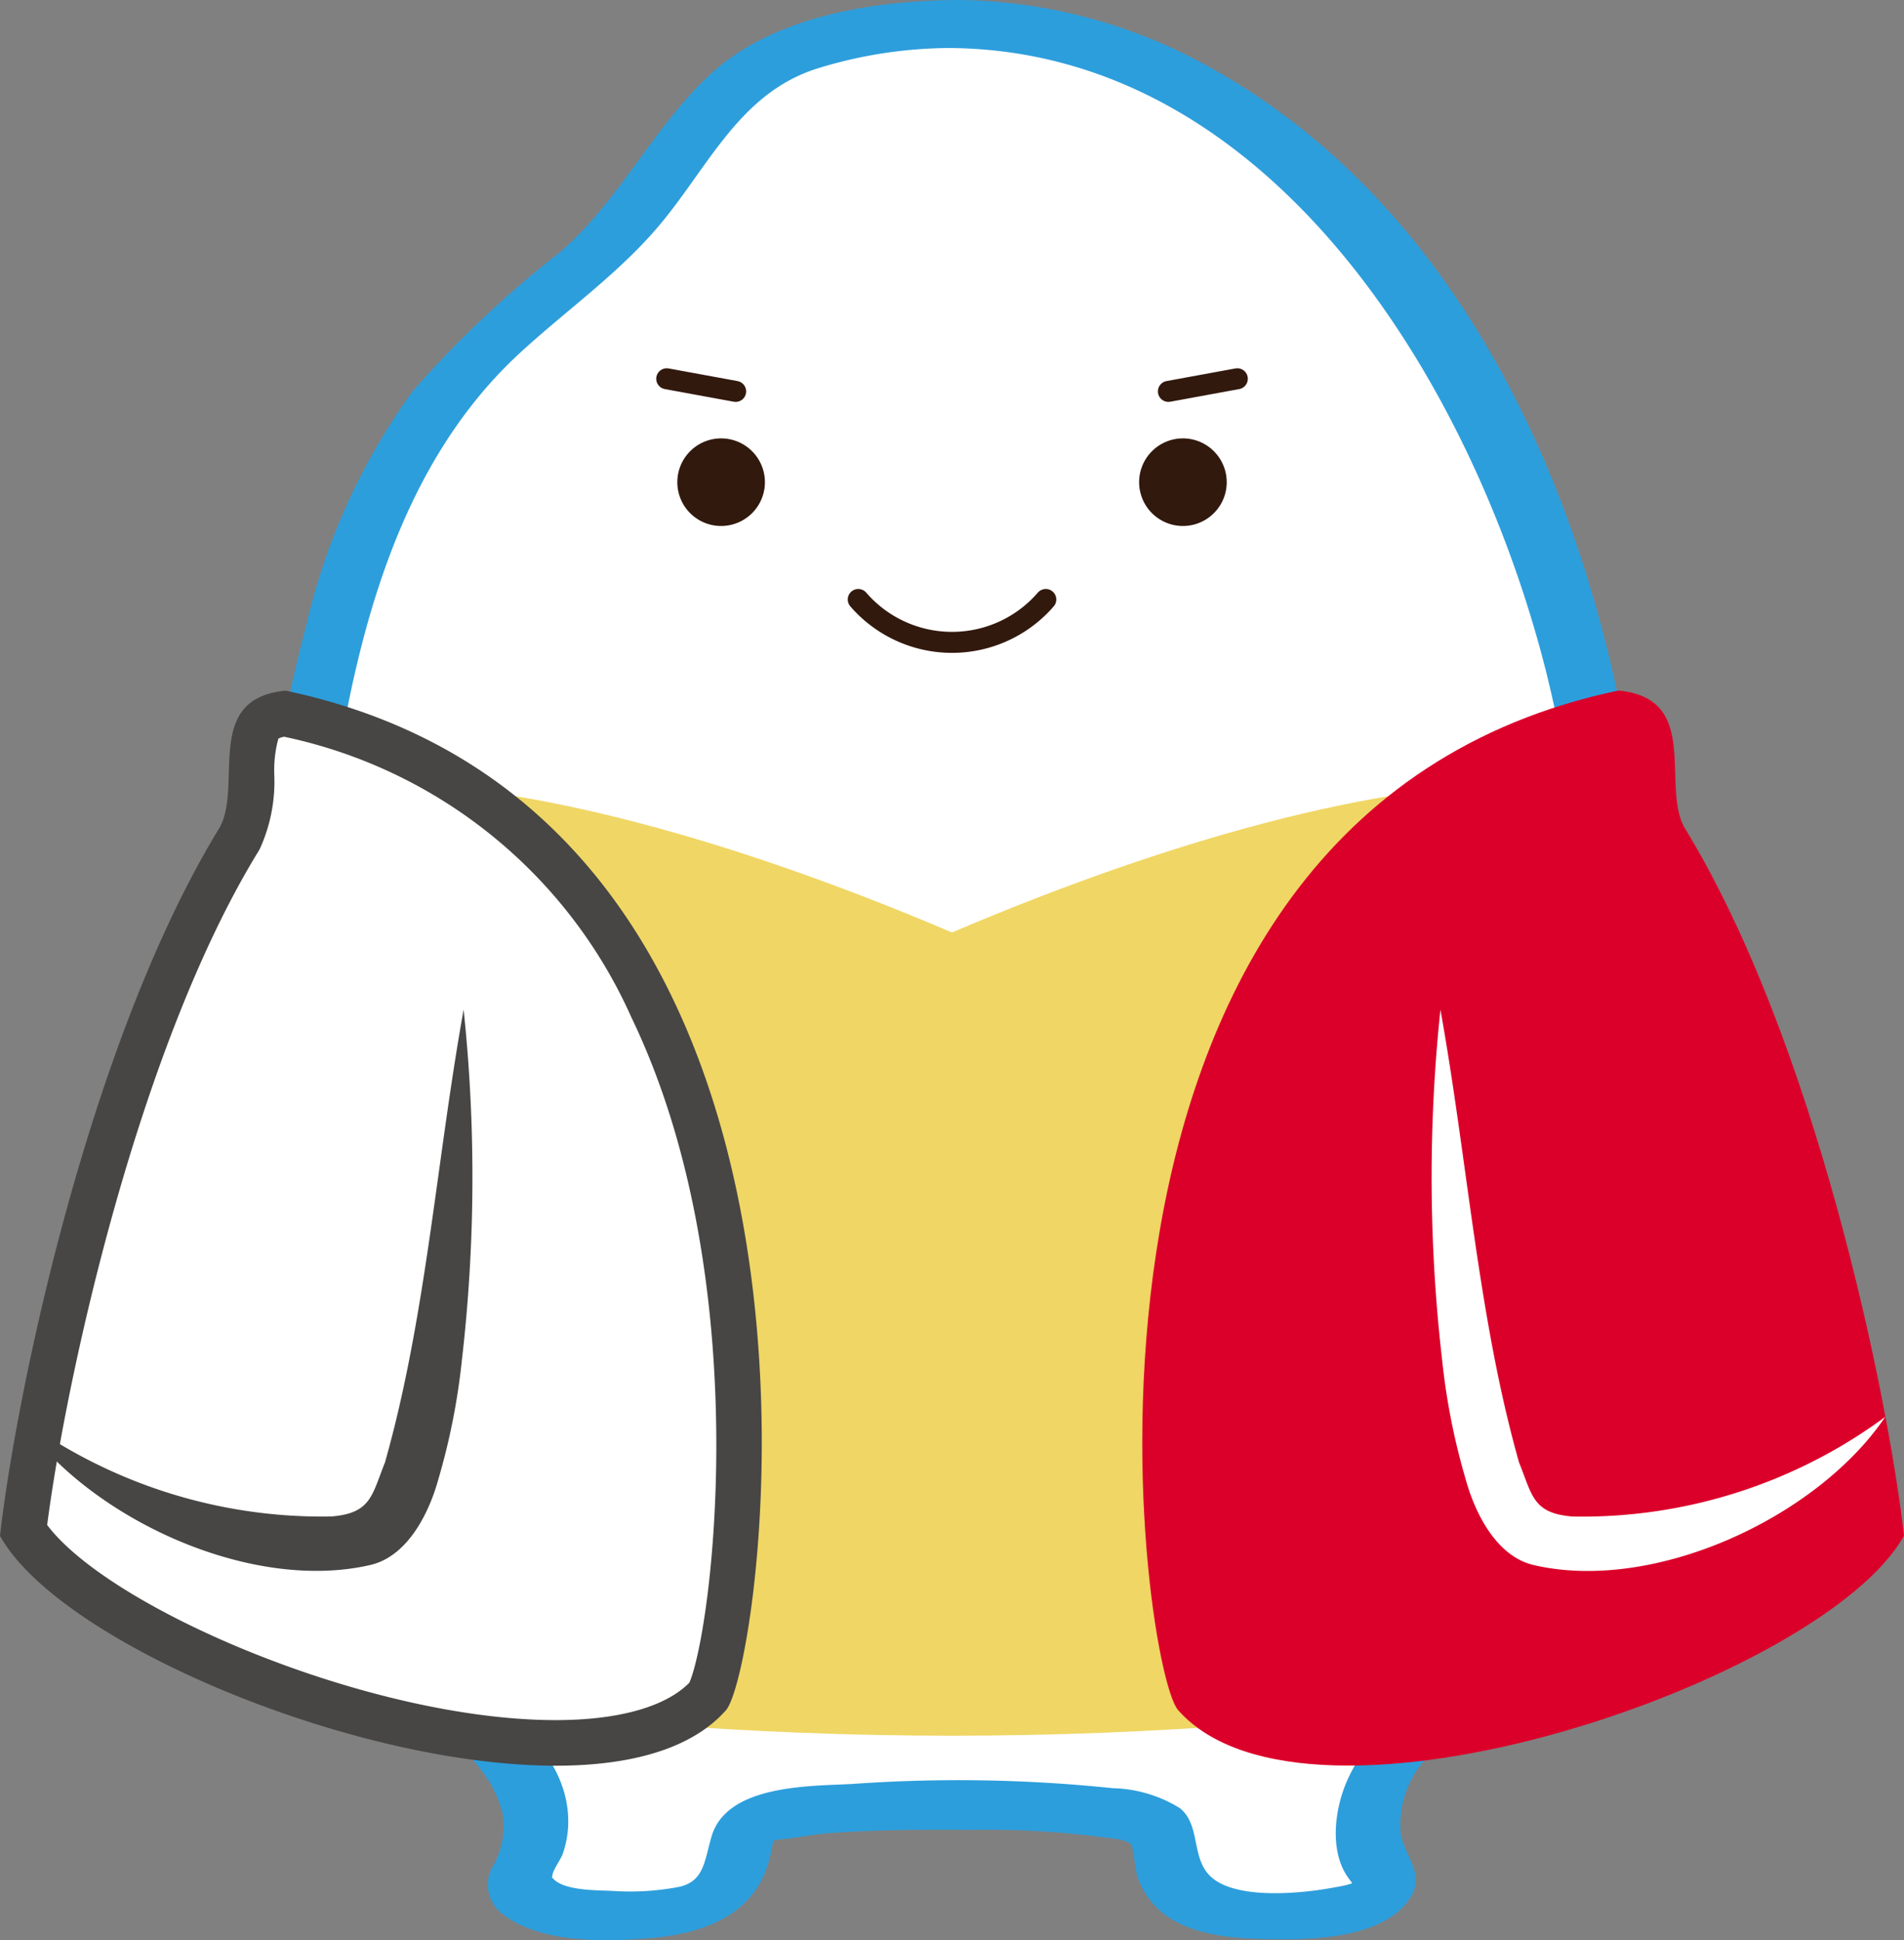 <svg xmlns="http://www.w3.org/2000/svg" width="85.869" height="87.493" viewBox="0 0 85.869 87.493">
  <rect x="0" y="0" width="85.869" height="87.493" fill="#808080" stroke="none"/>
  <g id="Group_3343" data-name="Group 3343" transform="translate(0 0)">
    <path id="Path_6692" data-name="Path 6692" d="M147.616,332.484a21.168,21.168,0,0,0-7.491,1.381c-3.768,1.417-4.928,5.679-8.564,9-3.207,2.928-7.72,5.608-10.139,12.079a61.959,61.959,0,0,0-3.855,21.612c0,14.395,2.1,26.064,9.382,33.2.462.454,3.074,3.241,1.322,5.99-1.457,2.286,6.687,2.5,8.453,1.35,1.349-.873,1.233-2.258,1.507-3.065.326-.957,4.435-1.193,9.384-1.193s9.058.236,9.384,1.193c.274.808.158,2.193,1.507,3.065,1.766,1.146,9.911.936,8.453-1.35-1.752-2.749.86-5.536,1.322-5.99,7.28-7.134,9.382-18.8,9.382-33.2h0c0-24.339-13.454-44.069-30.05-44.069" transform="translate(-104.68 -331.4)" fill="#fff"/>
    <path id="Path_6693" data-name="Path 6693" d="M147.836,331.483c-3.684.042-8.15.731-10.968,3.312-2.616,2.4-4.116,5.715-6.821,8.057a48.394,48.394,0,0,0-6.64,6.262,29.148,29.148,0,0,0-4.785,10.475A73.414,73.414,0,0,0,116.5,384.8c.487,6.908,1.646,13.986,5.063,20.107a25.276,25.276,0,0,0,2.6,3.814c.77.927,1.712,1.717,2.411,2.7a5.024,5.024,0,0,1,.887,1.878,3.72,3.72,0,0,1-.519,2.476,1.677,1.677,0,0,0,.641,2.116c1.71,1.23,4.56,1.156,6.547.989,2.615-.222,5.03-1.185,5.47-4.1.065-.43.248-.434-.091-.253-.005,0,.309-.082.367-.087.751-.051,1.51-.234,2.27-.29,2.165-.159,4.343-.166,6.513-.149a40.281,40.281,0,0,1,5.858.329c.319.05,1.046.073,1.279.335.112.127.186,1.16.3,1.48.914,2.535,3.757,2.755,6.07,2.787,1.87.027,4.942-.05,6.158-1.771.808-1.143-.172-1.883-.37-3.022a4.522,4.522,0,0,1,1.453-3.674,30.822,30.822,0,0,0,5.037-6.929c3.239-6.343,4.246-13.68,4.611-20.709.108-2.094.148-4.19.152-6.287l-1.545,1.177c.579,0,1.548-.5,1.546-1.177-.052-15.593-5.635-34.561-20.448-42.344a23.706,23.706,0,0,0-10.924-2.716c-1.65-.012-2.134,2.154-.224,2.168,14.74.107,23.762,15.585,26.914,28.162a62.118,62.118,0,0,1,1.814,14.918l1.546-1.178h0c-.581,0-1.545.5-1.546,1.178-.011,7.153-.371,14.55-2.565,21.412a29.287,29.287,0,0,1-3.833,8.007c-1.387,1.963-3.535,3.523-4.462,5.783-.524,1.28-.74,3.169.195,4.339.157.2.105.263.244.036-.1.159-.776.256-1.006.3-1.428.266-4.539.586-5.609-.587-.781-.856-.384-2.232-1.292-2.99a6.005,6.005,0,0,0-3.032-.907,67.3,67.3,0,0,0-11.772-.19c-1.926.1-5.64.03-6.328,2.364-.325,1.1-.328,2.031-1.478,2.278a11.711,11.711,0,0,1-2.987.18c-.67-.034-2.157,0-2.667-.543-.191-.2-.048,0-.049-.128,0-.244.385-.745.472-1.007a4.574,4.574,0,0,0,.24-1.2c.13-2.685-1.88-4.329-3.45-6.168-4.07-4.762-5.946-10.921-6.905-17.01a78.474,78.474,0,0,1-.271-23.36c1.061-7.181,2.95-14.884,8.475-19.959,2.149-1.975,4.56-3.647,6.42-5.923,2.127-2.6,3.548-5.8,6.958-6.88a20.442,20.442,0,0,1,5.975-.927c1.646-.018,2.14-2.189.224-2.168" transform="translate(-104.789 -331.483)" fill="#2d9edc"/>
    <path id="Path_6694" data-name="Path 6694" d="M133.877,351.715a1.975,1.975,0,1,1,1.974,1.975,1.974,1.974,0,0,1-1.974-1.975" transform="translate(-103.33 -329.971)" fill="#32190e"/>
    <line id="Line_202" data-name="Line 202" x2="3.108" y2="0.57" transform="translate(30.069 17.08)" fill="none" stroke="#32190e" stroke-linecap="round" stroke-linejoin="round" stroke-width="0.947"/>
    <path id="Path_6695" data-name="Path 6695" d="M185.475,400.243c-1.122,3.891-19.037,6.809-37.3,6.809s-36.169-2.918-37.3-6.809,11.206-36.137,11.206-36.137c7.831,0,17.656,3.126,26.093,6.725,8.438-3.6,18.264-6.725,26.095-6.725,0,0,12.336,32.246,11.206,36.137" transform="translate(-105.24 -328.781)" fill="#f0d664"/>
    <path id="Path_6696" data-name="Path 6696" d="M157.061,351.715a1.975,1.975,0,1,0-1.974,1.975,1.974,1.974,0,0,0,1.974-1.975" transform="translate(-101.737 -329.971)" fill="#32190e"/>
    <path id="Path_6697" data-name="Path 6697" d="M149.87,356.449a5.591,5.591,0,0,1-8.457,0" transform="translate(-102.706 -329.415)" fill="none" stroke="#32190e" stroke-linecap="round" stroke-linejoin="round" stroke-width="0.947"/>
    <line id="Line_203" data-name="Line 203" x1="3.108" y2="0.57" transform="translate(52.694 17.08)" fill="none" stroke="#32190e" stroke-linecap="round" stroke-linejoin="round" stroke-width="0.947"/>
    <path id="Path_6698" data-name="Path 6698" d="M130.649,407.616c-9.087,0-21.345-5.479-24-9.569.656-5.345,3.664-21.314,9.727-31.188a6.384,6.384,0,0,0,.558-2.939c.055-1.891.186-2.558,1.488-2.721,8.08,1.75,13.888,6.732,17.263,14.807,5.141,12.3,2.8,28,1.844,29.493-1.215,1.371-3.6,2.116-6.876,2.116" transform="translate(-105.584 -329.022)" fill="#fff"/>
    <path id="Path_6699" data-name="Path 6699" d="M118.471,362.322a22.136,22.136,0,0,1,15.673,12.663c5.666,11.759,3.656,27.579,2.612,29.995-1.069,1.09-3.2,1.689-6.026,1.689-8.373,0-20.081-5-22.937-8.8.856-6.606,4.094-21.53,9.535-30.39.019-.034.039-.067.057-.1a7.3,7.3,0,0,0,.651-3.343,5.444,5.444,0,0,1,.183-1.624.71.71,0,0,1,.252-.084m.08-2.081c-3.731.344-1.93,4.224-2.972,6.161-5.9,9.619-9.191,25.586-9.913,31.95,2.645,4.782,15.885,10.367,25.064,10.367,3.321,0,6.112-.732,7.674-2.5,1.736-1.963,7.105-40.3-19.852-45.978" transform="translate(-105.666 -329.101)" fill="#474645"/>
    <path id="Path_6700" data-name="Path 6700" d="M106.443,391.885a23.049,23.049,0,0,0,14.095,4.5c1.8-.143,1.829-.946,2.424-2.435,1.849-6.507,2.329-13.665,3.548-20.422a71.986,71.986,0,0,1-.084,15.86,30.171,30.171,0,0,1-1.06,5.334c-.376,1.369-1.309,3.425-3.035,3.843-5.461,1.284-12.817-2.135-15.888-6.684" transform="translate(-105.601 -328)" fill="#474645"/>
    <path id="Path_6701" data-name="Path 6701" d="M154.859,406.219c5.875,6.651,29.135-1.355,32.736-7.867-.722-6.365-4.006-22.332-9.913-31.95-1.042-1.937.76-5.817-2.972-6.161-26.956,5.678-21.587,44.014-19.851,45.978" transform="translate(-101.726 -329.101)" fill="#db002a"/>
    <path id="Path_6702" data-name="Path 6702" d="M185.757,391.885c-3.063,4.544-10.432,7.969-15.888,6.684-1.726-.42-2.658-2.474-3.035-3.843a30.17,30.17,0,0,1-1.06-5.334,71.984,71.984,0,0,1-.084-15.86c1.219,6.756,1.7,13.916,3.548,20.422.6,1.489.62,2.292,2.424,2.434a23.037,23.037,0,0,0,14.095-4.5" transform="translate(-100.728 -328)" fill="#fff"/>
  </g>
</svg>
